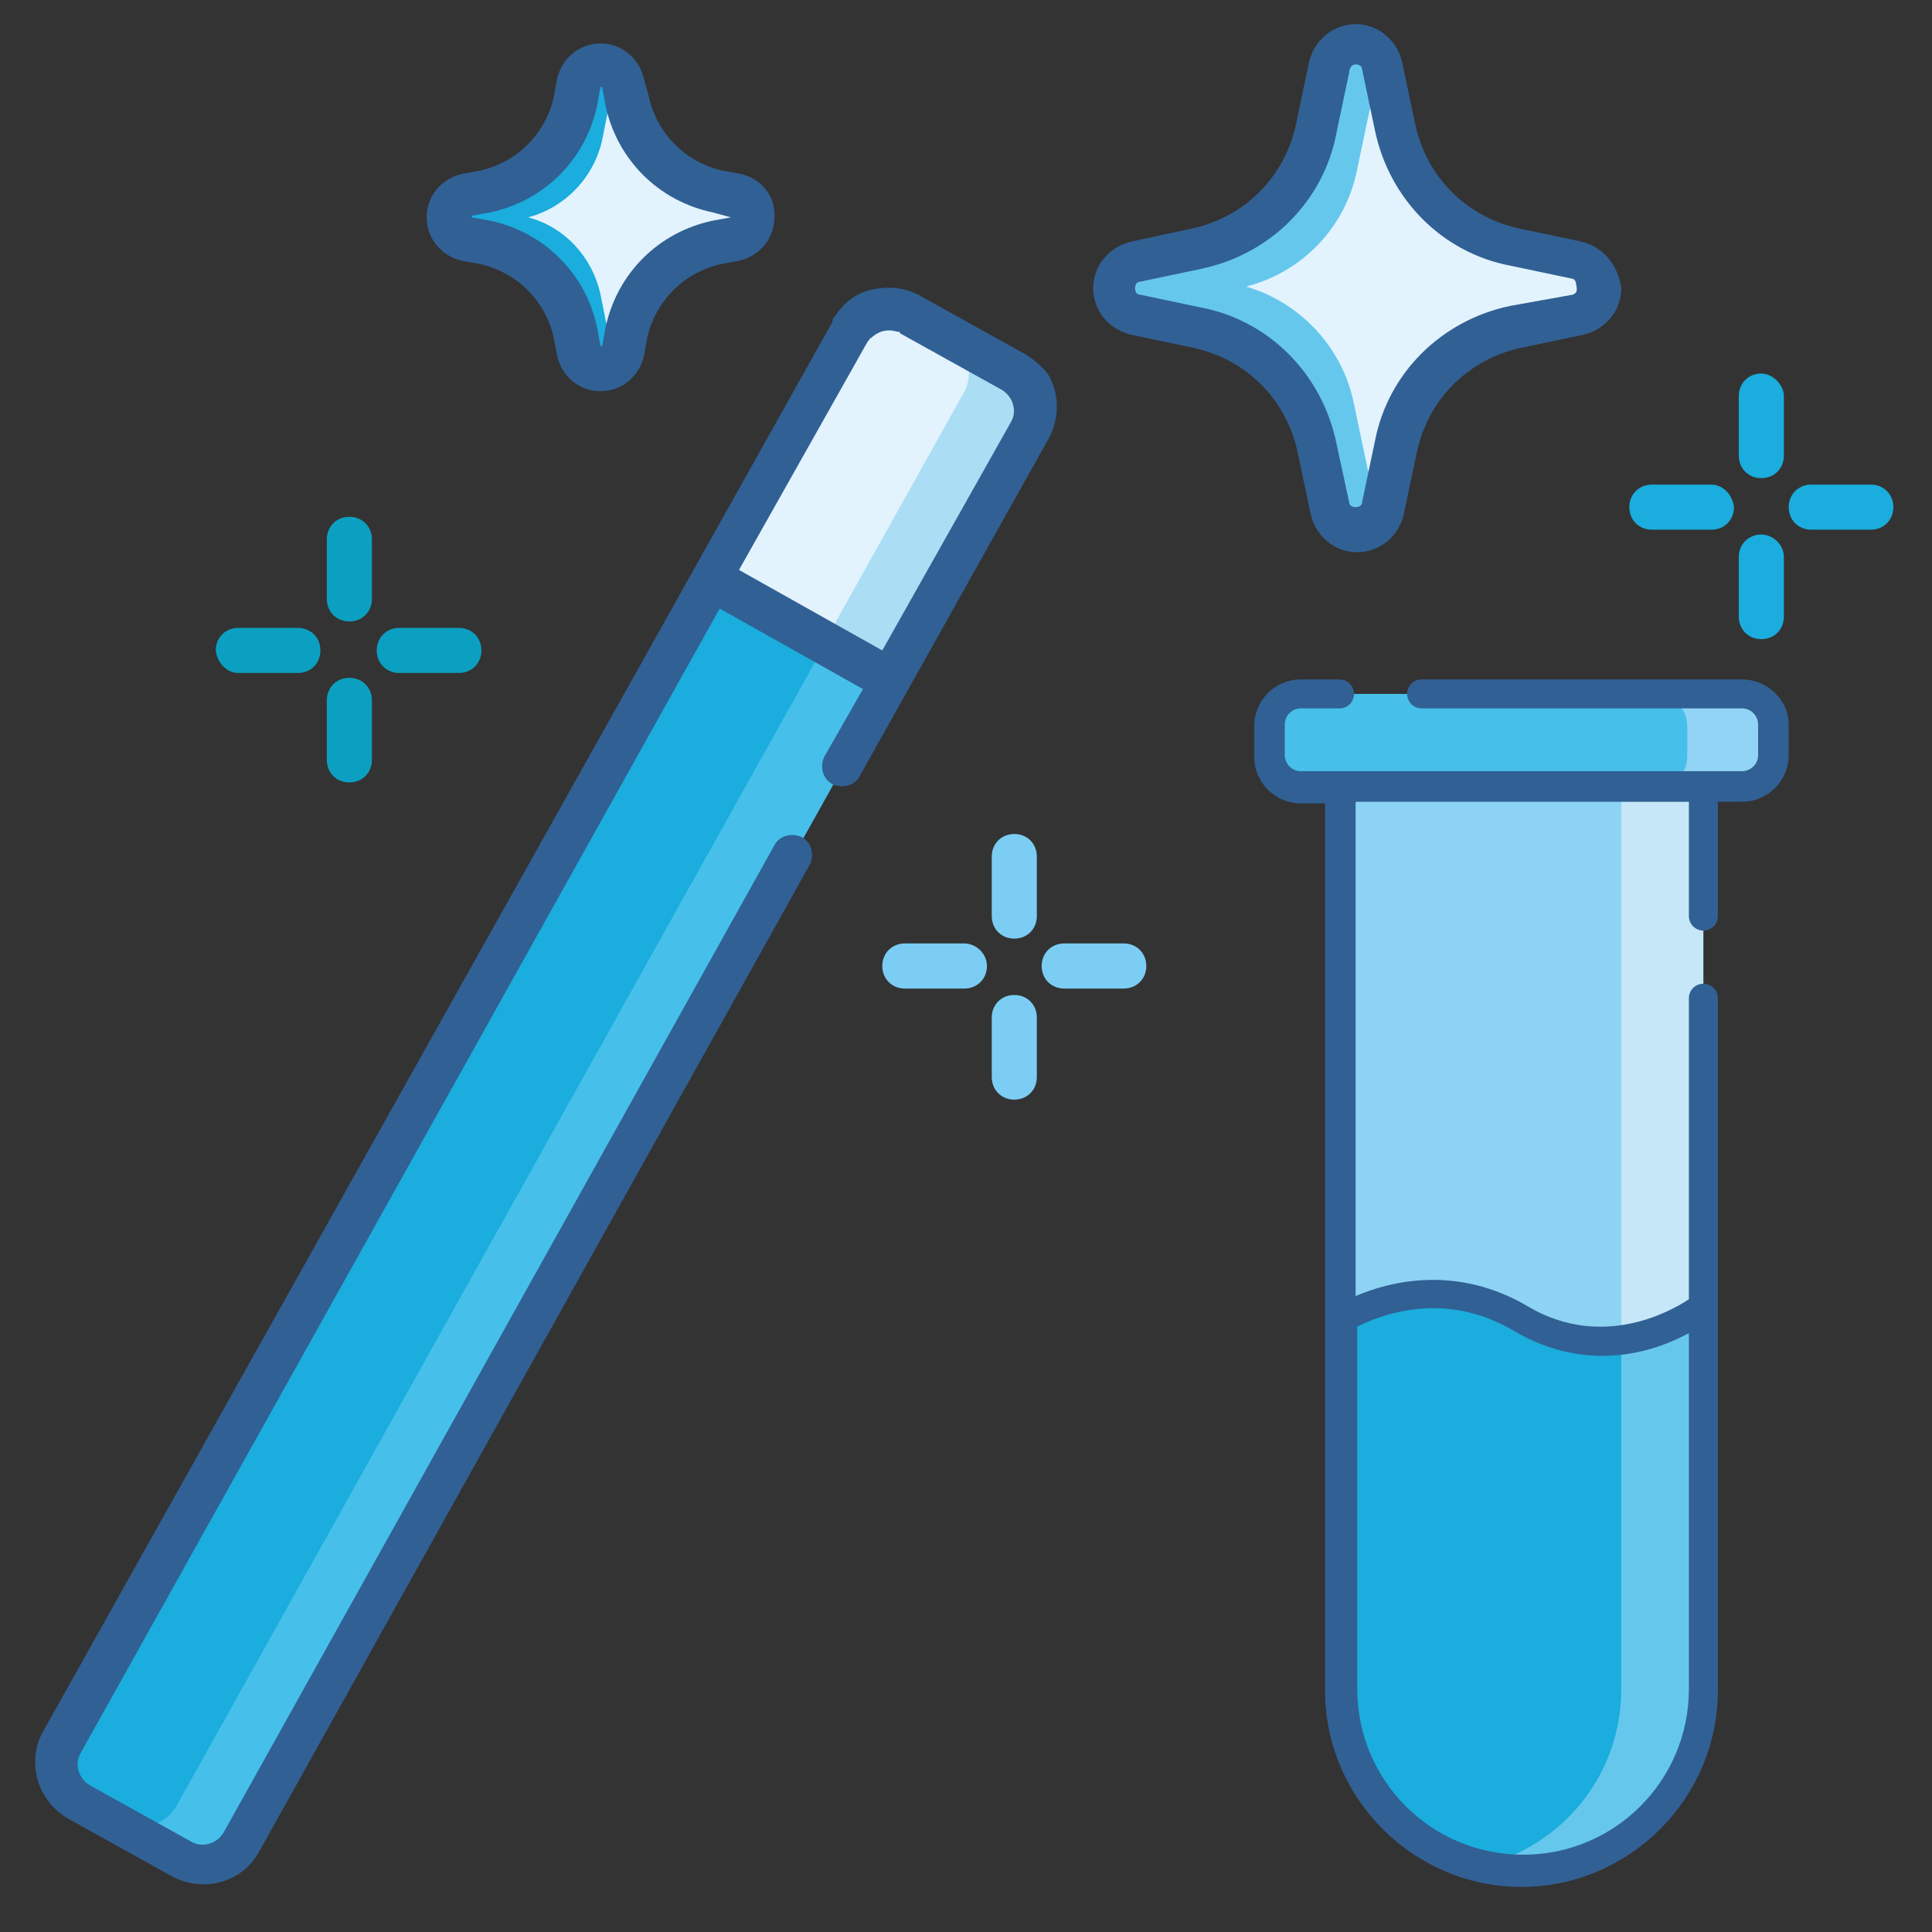 <?xml version="1.0" encoding="utf-8"?>
<!-- Generator: Adobe Illustrator 27.0.0, SVG Export Plug-In . SVG Version: 6.00 Build 0)  -->
<svg version="1.1" id="UALjoven_Semana_Ciencia_2022"
	 xmlns="http://www.w3.org/2000/svg" xmlns:xlink="http://www.w3.org/1999/xlink" x="0px" y="0px" viewBox="0 0 120 120"
	 style="enable-background:new 0 0 120 120;" xml:space="preserve">
<rect x="0" y="0" width="120" height="120" fill="#333333" stroke="none"/>
<style type="text/css">
	.st0{fill:#8DD3F4;}
	.st1{fill:#C6E7F8;}
	.st2{fill:#1AADDD;}
	.st3{fill:#66C7ED;}
	.st4{fill:#46C0EA;}
	.st5{fill:#92D4F5;}
	.st6{fill:#316094;}
	.st7{fill:#E2F3FE;}
	.st8{fill:#ABDDF5;}
	.st9{fill:#7BCDF4;}
	.st10{fill:#0BA0C1;}
</style>
<g id="TALLER_9_magia_quimica">
	<g id="probeta">
		<path class="st0" d="M105.8,104.9c0,6.2-5,11.3-11.3,11.3c-6.2,0-11.3-5-11.3-11.3v-56h22.5v56H105.8z"/>
		<path class="st1" d="M100.7,48.9v56c0,5.4-3.7,9.8-8.7,11c0.8,0.2,1.7,0.3,2.5,0.3c6.2,0,11.3-5,11.3-11.3v-56H100.7z"/>
		<path class="st2" d="M94.5,116.2c6.2,0,11.3-5,11.3-11.3V81.1c0,0-5.4,4.3-11.3,0.8s-11.3,0-11.3,0v23
			C83.3,111.1,88.3,116.2,94.5,116.2z"/>
		<path class="st3" d="M100.7,104.9c0,5.4-3.7,9.8-8.7,11c0.1,0,0.2,0,0.3,0.1h0.1c0.1,0,0.1,0,0.2,0h0.1c0.1,0,0.1,0,0.2,0H93
			c0.1,0,0.1,0,0.2,0h0.1c0.1,0,0.1,0,0.2,0h0.1c0.1,0,0.1,0,0.2,0h0.1c0.1,0,0.1,0,0.2,0h0.1c0.1,0,0.2,0,0.3,0
			c6.2,0,11.3-5,11.3-11.3V81.1c0,0-2.1,1.7-5.1,2.1L100.7,104.9L100.7,104.9z"/>
		<path class="st4" d="M80.8,43.1c-1.1,0-2,0.9-2,2V47c0,1.1,0.9,2,2,2h27.4c1.1,0,2-0.9,2-2v-1.9c0-1.1-0.9-2-2-2"/>
		<path class="st5" d="M108.2,43.1h-5.4c1.1,0,2,0.9,2,2V47c0,1.1-0.9,2-2,2h5.4c1.1,0,2-0.9,2-2v-1.9
			C110.2,44,109.3,43.1,108.2,43.1z"/>
		<path class="st6" d="M108.2,42.2H88.3c-0.5,0-0.9,0.4-0.9,0.9s0.4,0.9,0.9,0.9h19.9c0.6,0,1,0.5,1,1v1.9c0,0.6-0.5,1-1,1H80.8
			c-0.6,0-1-0.5-1-1V45c0-0.6,0.5-1,1-1h2.4c0.5,0,0.9-0.4,0.9-0.9s-0.4-0.9-0.9-0.9h-2.4c-1.6,0-2.9,1.3-2.9,2.9V47
			c0,1.6,1.3,2.9,2.9,2.9h1.5V105c0,6.7,5.5,12.2,12.2,12.2s12.2-5.5,12.2-12.2V62c0-0.5-0.4-0.9-0.9-0.9s-0.9,0.4-0.9,0.9v18.7
			c-1.2,0.8-5.4,3.1-9.9,0.5c-4.5-2.7-8.7-1.6-10.8-0.7V49.8h20.7v7.1c0,0.5,0.4,0.9,0.9,0.9s0.9-0.4,0.9-0.9v-7.1h1.5
			c1.6,0,2.9-1.3,2.9-2.9V45C111.1,43.5,109.8,42.2,108.2,42.2z M94.1,82.7c3.4,2,7.3,2,10.8,0.1v22.1c0,5.7-4.6,10.3-10.3,10.3
			c-5.7,0-10.3-4.6-10.3-10.3V82.4C85.5,81.8,89.6,80,94.1,82.7z"/>
	</g>
	<g id="Varita_magica">
		<g id="Capa_1_00000119096465405992308480000012816628199758589359_">
		</g>
		<path class="st2" d="M11.3,115.5L5,112c-1.3-0.7-1.8-2.4-1.1-3.8l48.9-87.6c0.7-1.3,2.4-1.8,3.8-1.1l6.3,3.5
			c1.3,0.7,1.8,2.4,1.1,3.8l-49,87.6C14.3,115.7,12.6,116.2,11.3,115.5z"/>
		<path class="st4" d="M62.9,23l-4.1-2.3c1.3,0.7,1.8,2.4,1.1,3.8L11,112.1c-0.7,1.3-2.4,1.8-3.8,1.1l4.1,2.3c1.3,0.7,3,0.3,3.8-1.1
			L64,26.8C64.7,25.5,64.2,23.8,62.9,23L62.9,23z"/>
		<path class="st7" d="M55.4,42.2L44.2,36l8.6-15.4c0.7-1.3,2.4-1.8,3.8-1.1l6.3,3.5c1.3,0.7,1.8,2.4,1.1,3.8L55.4,42.2z"/>
		<path class="st8" d="M59.8,24.5l-8.6,15.4l4.1,2.3l8.6-15.4c0.7-1.3,0.3-3-1.1-3.8l-4.1-2.3C60.1,21.5,60.6,23.2,59.8,24.5
			L59.8,24.5z"/>
		<path class="st6" d="M63.5,21.9l-6.3-3.5c-0.1-0.1-0.2-0.1-0.4-0.2c-0.9-0.4-1.8-0.4-2.7-0.2s-1.7,0.8-2.2,1.6
			c-0.1,0.1-0.2,0.2-0.2,0.4l-49,87.5c-1.1,1.9-0.4,4.4,1.6,5.5l6.3,3.5c0.9,0.5,2,0.7,3.1,0.4s1.9-1,2.4-1.9l34.2-61.3
			c0.3-0.6,0.1-1.4-0.5-1.7s-1.4-0.1-1.7,0.5l-34.2,61.3c-0.4,0.7-1.3,1-2,0.6l-6.3-3.5c-0.7-0.4-1-1.3-0.6-2l39.7-71.1l8.9,5
			L51.2,47c-0.3,0.6-0.1,1.4,0.5,1.7s1.4,0.1,1.7-0.5l11.7-20.9c0.5-0.9,0.7-2,0.4-3.1c-0.1-0.4-0.3-0.8-0.5-1.1
			C64.6,22.7,64.1,22.2,63.5,21.9L63.5,21.9z M45.9,35.4l8-14.2l0.1-0.1l0,0c0,0,0-0.1,0.1-0.1l0,0c0.4-0.4,1-0.6,1.6-0.4l0,0h0.1
			l0,0c0,0,0.1,0,0.1,0.1l6.3,3.5c0.7,0.4,1,1.3,0.6,2l-8,14.2L45.9,35.4z"/>
	</g>
	<g id="Estrellas">
		<path class="st7" d="M44.6,15.1l1.1-0.2c1.5-0.3,1.5-2.4,0-2.7L44.6,12c-2.9-0.6-5.1-2.8-5.7-5.7l-0.2-1.1c-0.3-1.5-2.4-1.5-2.7,0
			l-0.2,1.1c-0.6,2.9-2.8,5.1-5.7,5.7L29,12.2c-1.5,0.3-1.5,2.4,0,2.7l1.1,0.2c2.9,0.6,5.1,2.8,5.7,5.7l0.2,1.1
			c0.3,1.5,2.4,1.5,2.7,0l0.2-1.1C39.5,17.9,41.7,15.7,44.6,15.1z"/>
		<path class="st2" d="M37.8,20.8l-0.5-2.5c-0.5-2.3-2.2-4.2-4.5-4.8c2.3-0.6,4.1-2.5,4.6-4.8l0.5-2.5c0.1-0.4,0.4-0.7,0.7-0.8
			l-0.2-0.8c-0.2-1.2-1.9-1.2-2.2,0L35.8,7c-0.5,2.5-2.4,4.4-4.9,4.9l-1.8,0.4l0,0l-0.7,0.2c-1.2,0.2-1.2,1.9,0,2.2l2.5,0.5
			c2.5,0.5,4.4,2.4,4.9,4.9l0.5,2.5c0.2,1.2,1.9,1.2,2.2,0l0.2-0.9C38.3,21.6,37.9,21.3,37.8,20.8z"/>
		<path class="st7" d="M94.1,20.3l3.8-0.8c1.8-0.4,1.8-2.9,0-3.3l-3.8-0.8c-3.8-0.8-6.7-3.7-7.5-7.5l-0.8-3.8
			c-0.4-1.8-2.9-1.8-3.3,0L81.8,8c-0.8,3.8-3.7,6.7-7.5,7.5l-3.8,0.8c-1.8,0.4-1.8,2.9,0,3.3l3.8,0.8c3.8,0.8,6.7,3.7,7.5,7.5
			l0.8,3.8c0.4,1.8,2.9,1.8,3.3,0l0.8-3.8C87.4,24,90.3,21,94.1,20.3z"/>
		<path id="SVGCleanerId_0_1_" class="st3" d="M84.9,28.9l-0.8-3.8c-0.7-3.5-3.3-6.3-6.7-7.3c3.5-0.9,6.2-3.7,6.9-7.3l0.8-3.8
			c0.1-0.7,0.6-1.1,1.1-1.2l-0.3-1.2c-0.4-1.8-2.9-1.8-3.3,0L81.8,8c-0.8,3.7-3.7,6.7-7.4,7.4L71.7,16l0,0l-1.1,0.2
			c-1.8,0.4-1.8,2.9,0,3.3l3.8,0.8c3.7,0.8,6.7,3.7,7.4,7.4l0.8,3.8c0.4,1.8,2.9,1.8,3.3,0l0.3-1.3C85.5,30,85,29.6,84.9,28.9z"/>
		<path class="st6" d="M46,10.8l-1.1-0.2c-2.3-0.5-4.1-2.3-4.6-4.6L40,4.9c-0.3-1.3-1.4-2.2-2.7-2.2s-2.4,0.9-2.7,2.2L34.4,6
			c-0.5,2.3-2.3,4.1-4.6,4.6l-1.1,0.2c-1.3,0.3-2.2,1.4-2.2,2.7s0.9,2.4,2.2,2.7l1.1,0.2c2.3,0.5,4.1,2.3,4.6,4.6l0.2,1.1
			c0.3,1.3,1.4,2.2,2.7,2.2s2.4-0.9,2.7-2.2l0.2-1.1c0.5-2.3,2.3-4.1,4.6-4.6l1.1-0.2c1.3-0.3,2.2-1.4,2.2-2.7
			C48.2,12.2,47.3,11.1,46,10.8z M45.4,13.5l-1.1,0.2l0,0c-3.4,0.7-6,3.3-6.7,6.7l-0.2,1.1l0,0c0,0,0,0-0.1,0l0,0l-0.2-1.1
			c-0.7-3.4-3.3-6-6.7-6.7l-1.1-0.2l0,0c0,0,0,0,0-0.1l0,0l1.1-0.2c3.4-0.7,6-3.3,6.7-6.7l0.2-1.1l0,0c0,0,0,0,0.1,0l0,0l0.2,1.1
			c0.7,3.4,3.3,6,6.7,6.7L45.4,13.5C45.5,13.5,45.5,13.5,45.4,13.5C45.5,13.5,45.5,13.5,45.4,13.5C45.5,13.5,45.5,13.5,45.4,13.5z"
			/>
		<path class="st2" d="M109.4,23.2c-0.8,0-1.4,0.6-1.4,1.4v3.7c0,0.8,0.6,1.4,1.4,1.4s1.4-0.6,1.4-1.4v-3.7
			C110.8,23.9,110.1,23.2,109.4,23.2z"/>
		<path class="st2" d="M109.4,33.2c-0.8,0-1.4,0.6-1.4,1.4v3.7c0,0.8,0.6,1.4,1.4,1.4s1.4-0.6,1.4-1.4v-3.7
			C110.8,33.8,110.1,33.2,109.4,33.2z"/>
		<path class="st2" d="M116.2,30.1h-3.7c-0.8,0-1.4,0.6-1.4,1.4s0.6,1.4,1.4,1.4h3.7c0.8,0,1.4-0.6,1.4-1.4S117,30.1,116.2,30.1z"/>
		<path class="st2" d="M106.3,30.1h-3.7c-0.8,0-1.4,0.6-1.4,1.4s0.6,1.4,1.4,1.4h3.7c0.8,0,1.4-0.6,1.4-1.4
			C107.6,30.7,107,30.1,106.3,30.1z"/>
		<path class="st9" d="M63,51.8c-0.8,0-1.4,0.6-1.4,1.4v3.7c0,0.8,0.6,1.4,1.4,1.4s1.4-0.6,1.4-1.4v-3.7
			C64.4,52.4,63.8,51.8,63,51.8z"/>
		<path class="st9" d="M63,61.8c-0.8,0-1.4,0.6-1.4,1.4v3.7c0,0.8,0.6,1.4,1.4,1.4s1.4-0.6,1.4-1.4v-3.7
			C64.4,62.4,63.8,61.8,63,61.8z"/>
		<path class="st9" d="M69.8,58.6h-3.7c-0.8,0-1.4,0.6-1.4,1.4s0.6,1.4,1.4,1.4h3.7c0.8,0,1.4-0.6,1.4-1.4S70.6,58.6,69.8,58.6z"/>
		<path class="st9" d="M59.9,58.6h-3.7c-0.8,0-1.4,0.6-1.4,1.4s0.6,1.4,1.4,1.4h3.7c0.8,0,1.4-0.6,1.4-1.4S60.6,58.6,59.9,58.6z"/>
		<path class="st10" d="M21.7,38.6c0.8,0,1.4-0.6,1.4-1.4v-3.7c0-0.8-0.6-1.4-1.4-1.4s-1.4,0.6-1.4,1.4v3.7
			C20.3,38,20.9,38.6,21.7,38.6z"/>
		<path class="st10" d="M21.7,48.6c0.8,0,1.4-0.6,1.4-1.4v-3.7c0-0.8-0.6-1.4-1.4-1.4s-1.4,0.6-1.4,1.4v3.7
			C20.3,48,20.9,48.6,21.7,48.6z"/>
		<path class="st10" d="M24.8,41.8h3.7c0.8,0,1.4-0.6,1.4-1.4c0-0.8-0.6-1.4-1.4-1.4h-3.7c-0.8,0-1.4,0.6-1.4,1.4S24,41.8,24.8,41.8
			z"/>
		<path class="st10" d="M14.8,41.8h3.7c0.8,0,1.4-0.6,1.4-1.4c0-0.8-0.6-1.4-1.4-1.4h-3.7c-0.8,0-1.4,0.6-1.4,1.4
			C13.5,41.2,14.1,41.8,14.8,41.8z"/>
		<path class="st6" d="M98.2,15l-3.8-0.8c-3.3-0.7-5.8-3.2-6.5-6.5l-0.8-3.8c-0.3-1.4-1.5-2.4-2.9-2.4l0,0c-1.4,0-2.6,1-2.9,2.4
			l-0.8,3.8c-0.7,3.3-3.2,5.8-6.5,6.5L70.3,15c-1.4,0.3-2.4,1.5-2.4,2.9s1,2.6,2.4,2.9l3.8,0.8c3.3,0.7,5.8,3.2,6.5,6.5l0.8,3.8
			c0.3,1.4,1.5,2.4,2.9,2.4s2.6-1,2.9-2.4l0.8-3.8c0.7-3.3,3.2-5.8,6.5-6.5l0,0l3.8-0.8c1.4-0.3,2.4-1.5,2.4-2.9
			C100.5,16.4,99.5,15.3,98.2,15z M97.7,18.3L93.8,19c-4.3,0.9-7.6,4.2-8.4,8.4l-0.8,3.8c0,0.2-0.2,0.3-0.4,0.3
			c-0.2,0-0.4-0.1-0.4-0.3L83,27.5c-0.9-4.3-4.2-7.6-8.4-8.4l-3.8-0.8c-0.2,0-0.3-0.2-0.3-0.4s0.1-0.4,0.3-0.4l3.8-0.8
			c4.3-0.9,7.6-4.2,8.4-8.4l0.8-3.8C83.8,4.2,84,4,84.2,4s0.4,0.1,0.4,0.3l0.8,3.8c0.9,4.3,4.2,7.6,8.4,8.4l3.8,0.8
			c0.2,0,0.3,0.2,0.3,0.4C98,18.1,97.9,18.2,97.7,18.3z"/>
	</g>
</g>
</svg>
